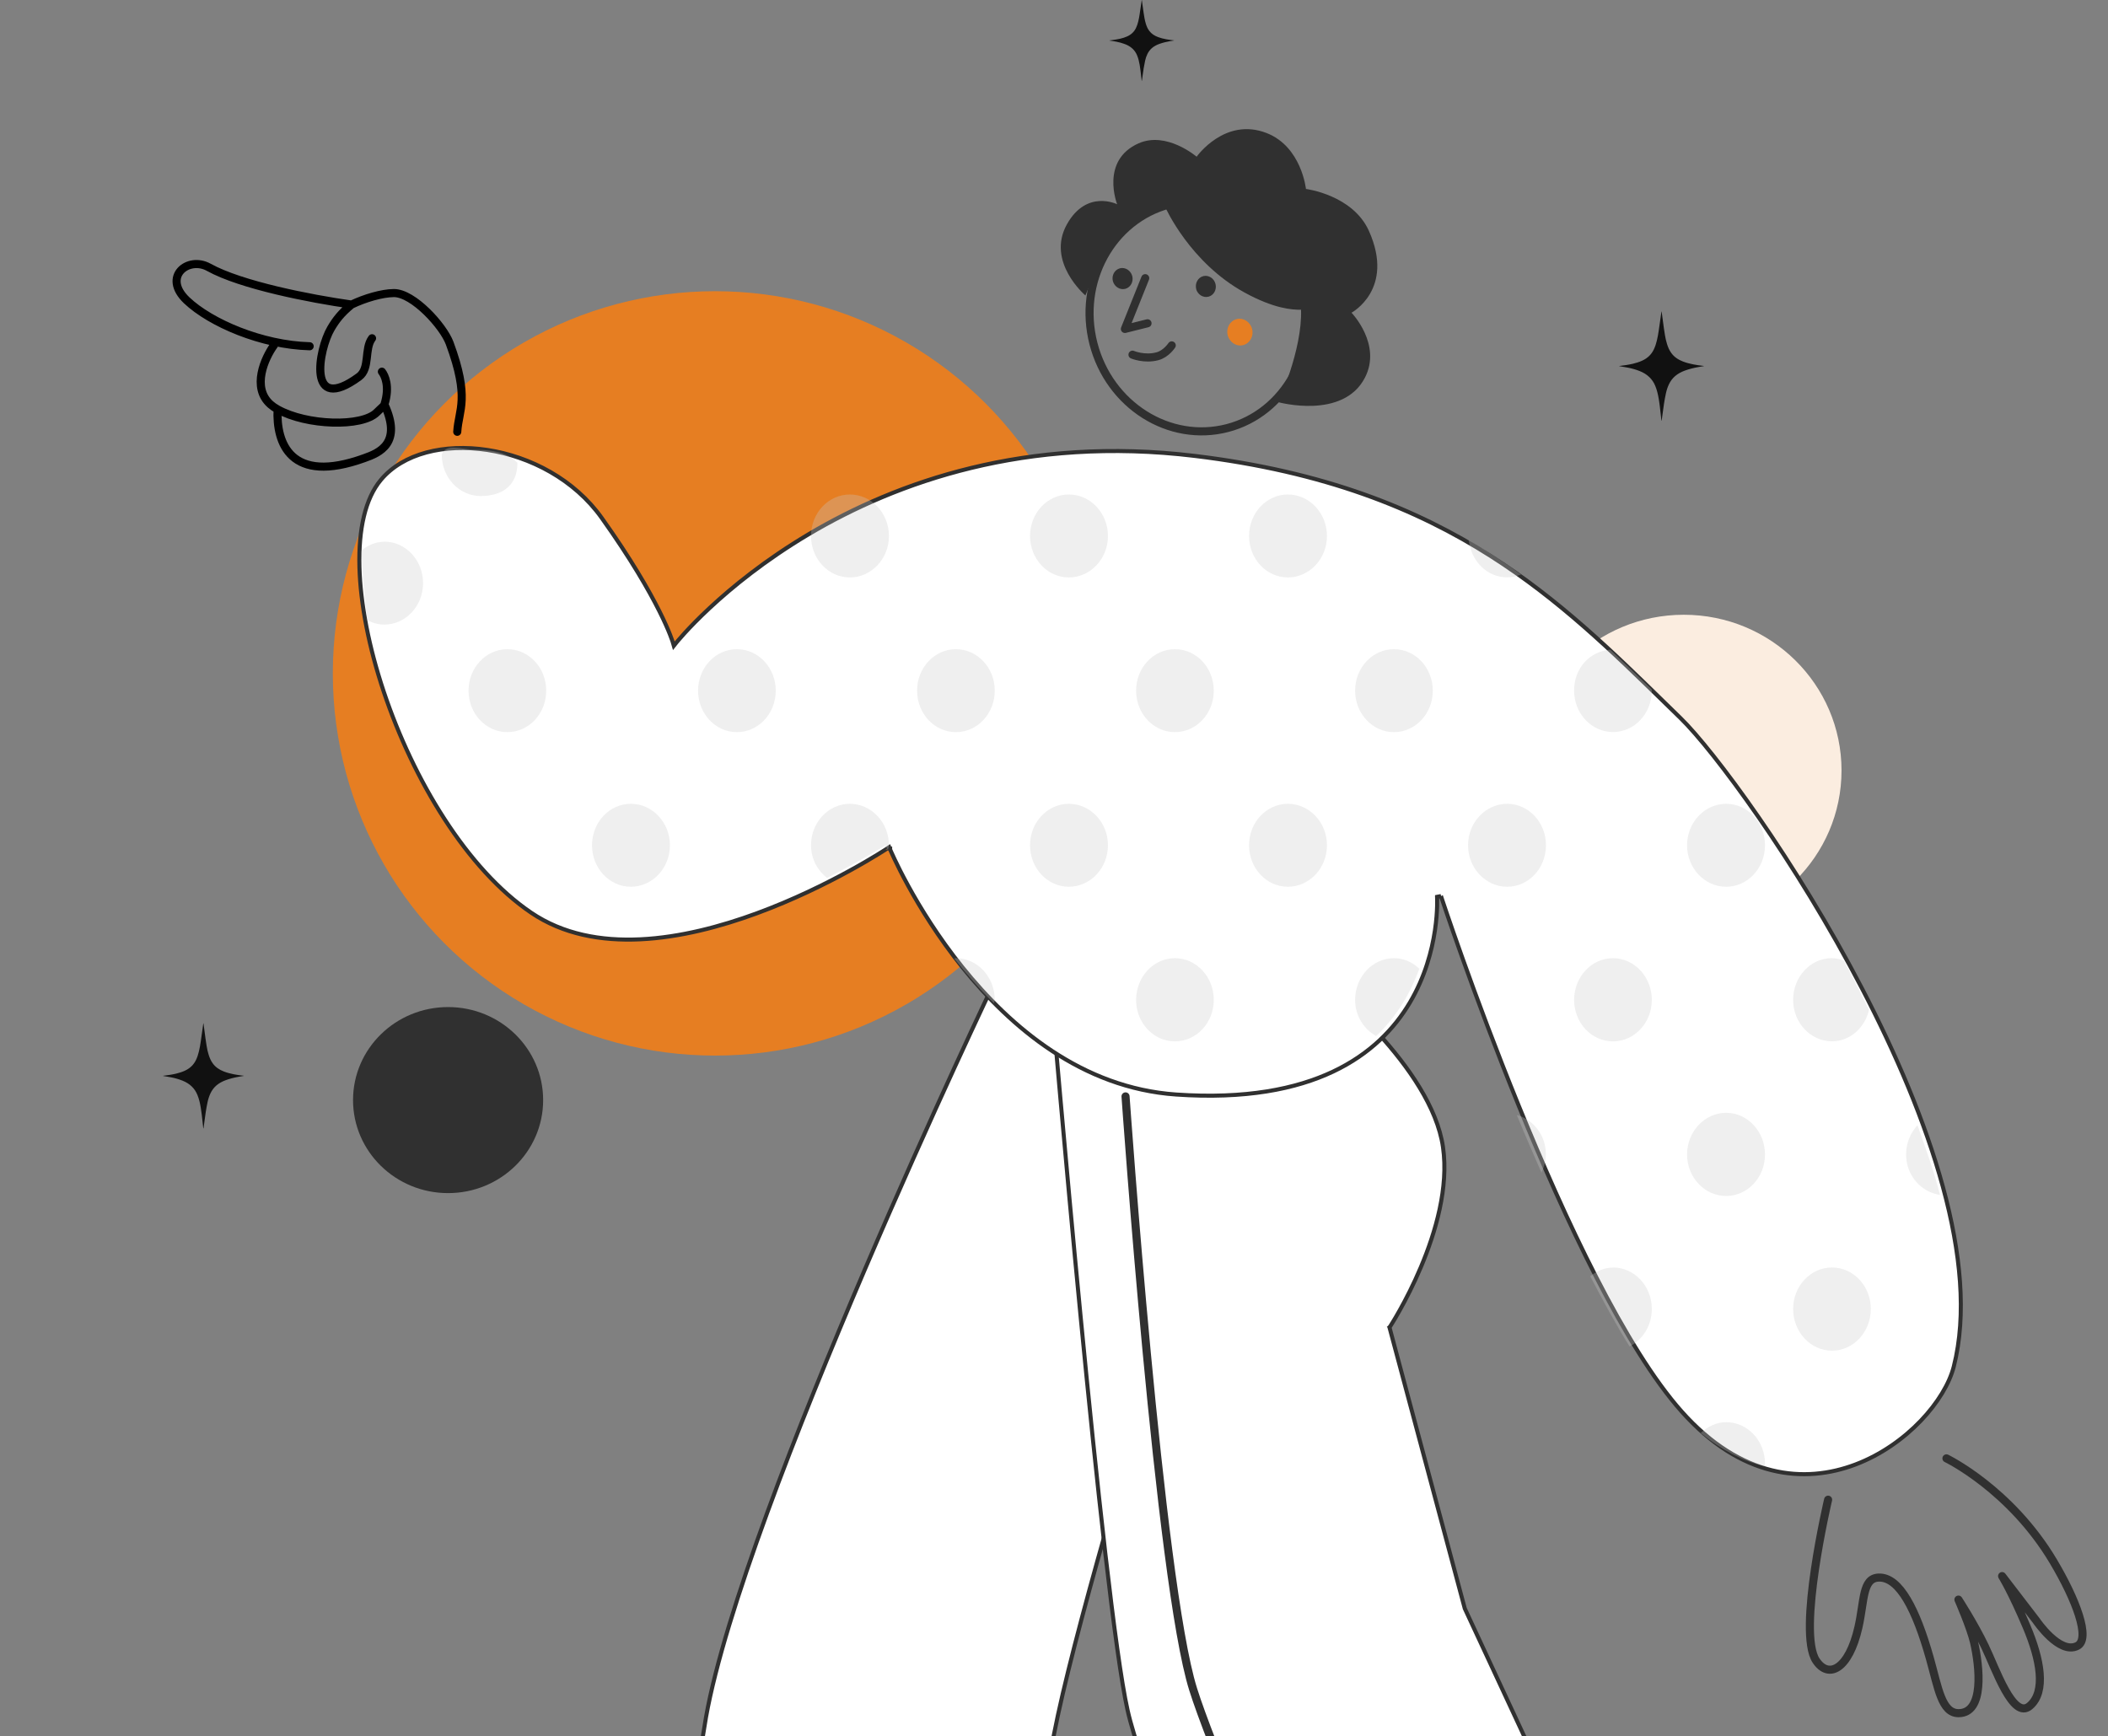 <svg xmlns="http://www.w3.org/2000/svg" width="414" height="341" viewBox="0 0 414 341" fill="none"><rect x="0" y="0" width="414" height="341" fill="#808080" stroke="none"/><g clip-path="url(#clip0_890_3097)"><path d="M127.738 495.764H212.458L212.401 494.753C212.348 493.818 212.271 492.445 212.173 490.689C211.976 487.179 211.697 482.141 211.363 476.033C210.695 463.816 209.811 447.316 208.945 430.183C207.214 395.929 205.553 359.112 205.846 348.968C205.92 346.397 206.617 342.218 207.767 336.899C208.919 331.571 210.533 325.072 212.451 317.848C216.287 303.399 221.346 286.036 226.387 269.308C231.427 252.58 236.45 236.485 240.212 224.573C242.093 218.616 243.659 213.705 244.754 210.283C245.302 208.572 245.733 207.234 246.026 206.323C246.163 205.898 246.27 205.566 246.345 205.333L195.235 193.011L195.232 193.018C195.138 193.214 195 193.506 194.818 193.889C194.455 194.654 193.922 195.782 193.241 197.233C191.878 200.134 189.923 204.325 187.554 209.484C182.815 219.802 176.42 233.99 169.793 249.472C156.531 280.453 142.367 316.56 138.667 337.219C135.577 354.478 132.84 394.203 130.876 429.643C129.894 447.357 129.105 463.99 128.562 476.195C128.291 482.298 128.081 487.293 127.938 490.763C127.867 492.498 127.813 493.851 127.777 494.771C127.76 495.196 127.747 495.529 127.738 495.764Z" fill="white" stroke="#303030" stroke-width="0.794"></path><path d="M264.89 441.111L264.895 441.123L264.917 441.123L265.233 441.125C265.368 441.126 265.524 441.127 265.701 441.128C266.382 441.132 267.366 441.138 268.579 441.143C271.004 441.154 274.343 441.165 278.001 441.164C285.319 441.162 293.901 441.113 298.985 440.925C308.298 440.575 314.157 432.758 316.067 426.13L316.067 426.129C316.206 425.65 316.328 424.547 316.428 422.928C316.526 421.328 316.6 419.268 316.654 416.91C316.762 412.196 316.79 406.304 316.781 400.542C316.771 394.781 316.723 389.151 316.678 384.962C316.655 382.867 316.633 381.133 316.616 379.922C316.608 379.316 316.601 378.842 316.596 378.519L316.591 378.15L316.59 378.109L287.688 315.96L287.674 315.928L287.665 315.895L272.935 260.892L272.889 260.72L272.986 260.572L273.318 260.789L272.986 260.572L272.987 260.571L272.988 260.569L272.995 260.559L273.021 260.518C273.045 260.481 273.08 260.426 273.126 260.354C273.217 260.209 273.352 259.994 273.523 259.713C273.866 259.153 274.353 258.333 274.93 257.299C276.086 255.231 277.603 252.307 279.048 248.886C281.945 242.029 284.529 233.234 283.401 225.337C282.274 217.456 276.458 209.35 270.86 203.177C268.07 200.099 265.35 197.519 263.327 195.708C262.316 194.803 261.479 194.091 260.896 193.605C260.605 193.362 260.377 193.176 260.222 193.051C260.187 193.023 260.156 192.998 260.129 192.976L206.687 197.796L206.766 198.717C206.84 199.577 206.948 200.84 207.088 202.456C207.368 205.687 207.774 210.328 208.276 215.966C209.28 227.242 210.67 242.504 212.214 258.451C215.302 290.363 219.002 324.969 221.452 335.903L221.452 335.903C222.67 341.35 225.994 350.659 230.31 361.584C234.622 372.499 239.914 385 245.054 396.819C250.194 408.637 255.181 419.77 258.882 427.949C260.733 432.039 262.263 435.389 263.33 437.718C263.863 438.882 264.281 439.79 264.565 440.408C264.708 440.716 264.816 440.952 264.89 441.111Z" fill="white" stroke="#303030" stroke-width="0.794"></path><path d="M221.05 215.345C221.05 215.345 227.731 310.743 234.32 331.773C240.91 352.82 281.705 443.201 281.705 443.201" stroke="#303030" stroke-width="1.589" stroke-linecap="round" stroke-linejoin="round"></path><circle cx="75.068" cy="75.068" r="75.068" transform="matrix(-1 0 0 1 215.5 57.195)" fill="#E67E22"></circle><ellipse cx="30.98" cy="30.583" rx="30.98" ry="30.583" transform="matrix(-1 0 0 1 361.665 120.745)" fill="#FBEDE0"></ellipse><ellipse cx="18.668" cy="18.271" rx="18.668" ry="18.271" transform="matrix(-1 0 0 1 106.671 197.799)" fill="#303030"></ellipse><g clip-path="url(#clip1_890_3097)"><path d="M224.227 15.887C224.227 15.887 224.22 15.873 224.22 15.865C224.184 15.55 224.155 15.227 224.112 14.912C224.068 14.545 224.025 14.178 223.981 13.812C223.931 13.452 223.887 13.085 223.822 12.726C223.707 12.081 223.562 11.435 223.294 10.819C222.875 9.836 222.115 9.125 220.987 8.685C220.408 8.457 219.808 8.296 219.193 8.178C218.773 8.098 218.346 8.039 217.927 7.966C217.912 7.966 217.898 7.951 217.883 7.951C217.898 7.951 217.912 7.936 217.927 7.936C218.607 7.856 219.287 7.768 219.952 7.614C220.437 7.504 220.914 7.357 221.356 7.159C222.173 6.792 222.744 6.235 223.092 5.516C223.294 5.105 223.432 4.68 223.54 4.24C223.663 3.755 223.75 3.264 223.822 2.78C223.902 2.237 223.981 1.702 224.061 1.159C224.112 0.792 224.162 0.425 224.22 0.059C224.22 0.044 224.22 0.022 224.235 0C224.235 0.015 224.249 0.022 224.256 0.037C224.285 0.264 224.321 0.491 224.35 0.719C224.394 1.012 224.43 1.306 224.473 1.599C224.51 1.863 224.539 2.12 224.582 2.384C224.633 2.736 224.69 3.088 224.748 3.433C224.821 3.873 224.922 4.313 225.059 4.738C225.204 5.193 225.392 5.641 225.696 6.044C226.123 6.623 226.723 7.02 227.454 7.291C227.96 7.482 228.481 7.606 229.016 7.709C229.501 7.804 229.986 7.863 230.478 7.922C230.506 7.922 230.535 7.922 230.564 7.929C230.572 7.929 230.586 7.936 230.593 7.944C230.586 7.944 230.579 7.958 230.564 7.958C230.311 8.002 230.058 8.039 229.812 8.083C229.096 8.208 228.394 8.369 227.721 8.611C227.179 8.809 226.672 9.066 226.253 9.425C225.855 9.763 225.566 10.159 225.349 10.599C225.139 11.024 224.994 11.472 224.893 11.927C224.784 12.418 224.69 12.917 224.611 13.416C224.517 13.98 224.444 14.545 224.365 15.117C224.329 15.367 224.293 15.609 224.264 15.858C224.264 15.865 224.264 15.873 224.256 15.887C224.256 15.887 224.249 15.887 224.242 15.887H224.227Z" fill="#111111"></path></g><g clip-path="url(#clip2_890_3097)"><path d="M39.93 221.63C39.93 221.63 39.921 221.611 39.921 221.601C39.876 221.191 39.84 220.772 39.785 220.362C39.731 219.885 39.677 219.408 39.623 218.931C39.559 218.464 39.505 217.987 39.424 217.52C39.279 216.681 39.098 215.842 38.764 215.041C38.239 213.763 37.29 212.838 35.879 212.266C35.156 211.97 34.405 211.761 33.636 211.608C33.112 211.503 32.578 211.427 32.054 211.332C32.036 211.332 32.018 211.312 32 211.312C32.018 211.312 32.036 211.293 32.054 211.293C32.904 211.188 33.754 211.074 34.586 210.874C35.192 210.731 35.788 210.54 36.34 210.283C37.362 209.806 38.076 209.081 38.51 208.147C38.764 207.613 38.935 207.06 39.071 206.488C39.225 205.858 39.333 205.219 39.424 204.59C39.523 203.884 39.623 203.188 39.722 202.483C39.785 202.006 39.849 201.529 39.921 201.052C39.921 201.033 39.921 201.005 39.939 200.976C39.939 200.995 39.957 201.005 39.966 201.024C40.002 201.319 40.047 201.615 40.084 201.911C40.138 202.292 40.183 202.673 40.237 203.055C40.283 203.398 40.319 203.732 40.373 204.075C40.436 204.533 40.509 204.99 40.581 205.439C40.671 206.011 40.798 206.583 40.97 207.136C41.151 207.727 41.386 208.309 41.766 208.833C42.299 209.587 43.05 210.101 43.963 210.454C44.596 210.702 45.247 210.864 45.916 210.998C46.522 211.122 47.128 211.198 47.742 211.274C47.779 211.274 47.815 211.274 47.851 211.284C47.86 211.284 47.878 211.293 47.887 211.303C47.878 211.303 47.869 211.322 47.851 211.322C47.535 211.379 47.218 211.427 46.911 211.484C46.016 211.646 45.138 211.856 44.297 212.171C43.619 212.428 42.986 212.762 42.462 213.229C41.965 213.668 41.603 214.183 41.331 214.755C41.069 215.308 40.888 215.889 40.762 216.481C40.626 217.12 40.509 217.768 40.409 218.416C40.292 219.151 40.201 219.885 40.102 220.629C40.056 220.953 40.011 221.267 39.975 221.592C39.975 221.601 39.975 221.611 39.966 221.63C39.966 221.63 39.957 221.63 39.948 221.63H39.93Z" fill="#111111"></path></g><g clip-path="url(#clip3_890_3097)"><path d="M326.301 82.615C326.301 82.615 326.292 82.595 326.292 82.585C326.244 82.159 326.206 81.724 326.149 81.298C326.092 80.803 326.035 80.308 325.978 79.812C325.912 79.327 325.855 78.832 325.769 78.347C325.618 77.475 325.428 76.604 325.076 75.772C324.526 74.445 323.529 73.485 322.048 72.891C321.288 72.584 320.5 72.366 319.693 72.207C319.142 72.099 318.582 72.019 318.031 71.92C318.012 71.92 317.993 71.901 317.974 71.901C317.993 71.901 318.012 71.881 318.031 71.881C318.924 71.772 319.816 71.653 320.69 71.445C321.326 71.296 321.953 71.099 322.532 70.831C323.605 70.336 324.355 69.583 324.81 68.613C325.076 68.058 325.257 67.484 325.399 66.89C325.561 66.237 325.674 65.573 325.769 64.919C325.874 64.187 325.978 63.464 326.083 62.731C326.149 62.236 326.216 61.741 326.292 61.246C326.292 61.226 326.292 61.196 326.311 61.167C326.311 61.186 326.33 61.196 326.339 61.216C326.377 61.523 326.425 61.83 326.463 62.137C326.519 62.533 326.567 62.929 326.624 63.325C326.671 63.682 326.709 64.028 326.766 64.385C326.833 64.86 326.909 65.335 326.985 65.801C327.08 66.395 327.213 66.989 327.393 67.563C327.583 68.177 327.83 68.781 328.228 69.326C328.789 70.108 329.577 70.643 330.536 71.009C331.2 71.267 331.884 71.435 332.586 71.574C333.223 71.703 333.859 71.782 334.504 71.861C334.542 71.861 334.58 71.861 334.618 71.871C334.628 71.871 334.647 71.881 334.656 71.891C334.647 71.891 334.637 71.91 334.618 71.91C334.286 71.97 333.954 72.019 333.631 72.079C332.691 72.247 331.77 72.465 330.887 72.792C330.175 73.059 329.51 73.406 328.96 73.891C328.437 74.346 328.058 74.881 327.773 75.475C327.497 76.05 327.308 76.654 327.175 77.267C327.032 77.931 326.909 78.604 326.804 79.278C326.681 80.04 326.586 80.803 326.482 81.575C326.434 81.912 326.387 82.238 326.349 82.575C326.349 82.585 326.349 82.595 326.339 82.615C326.339 82.615 326.33 82.615 326.32 82.615H326.301Z" fill="#111111"></path></g><path d="M214.748 67.492C211.626 55.363 218.322 43.116 229.712 40.137C241.106 37.175 252.885 44.595 256.023 56.72C259.144 68.849 252.448 81.096 241.059 84.075C229.665 87.037 217.885 79.617 214.748 67.492Z" stroke="#303030" stroke-width="1.589" stroke-linecap="round" stroke-linejoin="round"></path><path d="M223.605 28.155C216.03 31.534 219.401 40.118 219.401 40.118C219.401 40.118 213.418 37.129 209.549 44.039C205.402 51.433 213.164 58.029 213.164 58.029C213.164 58.029 215.861 50.998 219.927 46.565C223.734 42.411 228.922 40.833 228.922 40.833C228.922 40.833 233.728 51.581 244.385 57.435C250.215 60.642 253.799 60.861 255.516 60.834C255.791 68.738 251.061 78.993 251.061 78.993C251.061 78.993 263.752 82.494 268.058 74.191C271.451 67.648 265.432 61.418 265.432 61.418C265.432 61.418 273.998 56.823 268.85 45.358C265.66 38.255 256.482 37.114 256.482 37.114C256.482 37.114 255.625 28.841 248.79 26.145C240.564 22.908 235.013 30.781 235.013 30.781C235.013 30.781 229.118 25.719 223.621 28.151L223.605 28.155Z" fill="#303030"></path><path d="M241.115 65.853C240.748 64.452 241.536 63.03 242.852 62.681C244.169 62.332 245.536 63.205 245.904 64.606C246.271 66.007 245.482 67.429 244.166 67.778C242.85 68.127 241.482 67.254 241.115 65.853Z" fill="#E67E22"></path><path d="M234.927 56.76C234.646 55.647 235.265 54.519 236.307 54.235C237.353 53.969 238.437 54.655 238.719 55.768C239 56.881 238.381 58.008 237.335 58.275C236.289 58.542 235.205 57.855 234.907 56.746L234.927 56.76Z" fill="#303030"></path><path d="M218.564 55.221C218.283 54.108 218.886 52.984 219.944 52.696C220.989 52.43 222.074 53.116 222.372 54.225C222.653 55.338 222.034 56.466 220.988 56.732C219.943 56.999 218.858 56.313 218.56 55.204L218.564 55.221Z" fill="#303030"></path><path d="M224.916 54.637L220.922 64.608L225.367 63.497" stroke="#303030" stroke-width="1.589" stroke-linecap="round" stroke-linejoin="round"></path><path d="M230.123 67.837C230.123 67.837 229.042 69.516 227.307 69.975C224.75 70.656 222.415 69.663 222.415 69.663" stroke="#303030" stroke-width="1.589" stroke-linecap="round" stroke-linejoin="round"></path><path d="M282.228 176.148L283.002 175.998L282.624 176.122C283.002 175.998 283.002 175.999 283.002 175.999L283.003 176.002L283.006 176.012L283.02 176.053L283.074 176.217C283.122 176.362 283.193 176.577 283.288 176.859C283.476 177.423 283.756 178.254 284.12 179.321C284.848 181.455 285.913 184.531 287.261 188.3C289.956 195.84 293.781 206.154 298.302 217.251C302.824 228.348 308.039 240.223 313.514 250.886C318.991 261.556 324.716 270.989 330.252 277.218C336.092 283.79 342.135 287.337 347.955 288.774C353.775 290.211 359.402 289.544 364.419 287.638C369.439 285.731 373.844 282.585 377.207 279.078C380.573 275.565 382.872 271.715 383.711 268.414C386.3 258.216 385.085 245.962 381.568 233.085C378.053 220.214 372.249 206.758 365.702 194.175C352.602 168.999 336.561 147.388 330.015 141.014C329.053 140.078 328.093 139.141 327.133 138.204C316.666 127.982 306.207 117.769 292.811 109.239C278.197 99.933 260.078 92.627 234.649 89.549C201.499 85.54 176.037 94.722 158.861 104.903C150.272 109.994 143.755 115.336 139.387 119.403C137.203 121.436 135.556 123.15 134.457 124.355C133.907 124.957 133.495 125.432 133.22 125.755C133.082 125.917 132.98 126.041 132.911 126.124C132.877 126.165 132.852 126.196 132.835 126.217L132.816 126.24L132.812 126.246L132.811 126.247C132.811 126.247 132.811 126.247 132.797 126.236L132.811 126.247L132.335 126.846L132.119 126.112L132.119 126.112L132.119 126.112L132.118 126.108L132.113 126.092C132.108 126.078 132.101 126.055 132.092 126.024C132.072 125.963 132.041 125.869 131.998 125.743C131.91 125.491 131.772 125.11 131.57 124.601C131.166 123.583 130.505 122.053 129.483 120.015C127.439 115.938 123.95 109.831 118.177 101.731L118.176 101.73C112.801 94.172 104.146 89.662 95.717 88.375C87.273 87.085 79.165 89.039 74.805 94.255L74.805 94.255C71.723 97.936 70.397 103.985 70.59 111.342C70.783 118.683 72.487 127.253 75.382 135.9C81.179 153.208 91.713 170.719 104.312 179.261C110.57 183.505 118.049 184.862 125.78 184.491C133.513 184.12 141.472 182.02 148.658 179.376C155.842 176.733 162.237 173.553 166.838 171.032C169.137 169.772 170.987 168.677 172.262 167.898C172.899 167.509 173.392 167.198 173.725 166.985C173.892 166.879 174.019 166.797 174.104 166.742L174.199 166.679L174.223 166.663L174.229 166.659L174.23 166.659C174.23 166.658 174.231 166.658 174.254 166.694L174.231 166.658L174.631 166.393L174.817 166.836L174.45 166.989C174.817 166.836 174.817 166.836 174.817 166.836L174.817 166.838L174.82 166.844L174.83 166.867L174.841 166.893C174.849 166.912 174.859 166.936 174.871 166.964C174.908 167.049 174.963 167.177 175.037 167.343C175.185 167.677 175.408 168.167 175.705 168.793C176.298 170.044 177.188 171.837 178.374 173.997C180.744 178.317 184.292 184.103 189.003 189.968C198.432 201.708 212.468 213.702 230.99 214.977C244.551 215.91 254.514 213.93 261.835 210.461C269.152 206.994 273.851 202.029 276.87 196.949C279.891 191.866 281.231 186.661 281.816 182.724C282.108 180.756 282.211 179.107 282.241 177.952C282.256 177.375 282.252 176.921 282.245 176.613C282.242 176.459 282.237 176.342 282.234 176.263C282.232 176.224 282.231 176.195 282.23 176.175L282.228 176.154L282.228 176.149L282.228 176.148Z" fill="white" stroke="#303030" stroke-width="0.794"></path><path d="M382.271 286.441C382.271 286.441 394.827 292.498 403.25 306.645C407.734 314.168 410.659 321.912 407.968 323.281C404.472 325.051 399.949 318.358 399.949 318.358L393.202 309.563C393.202 309.563 395.1 312.591 398.025 319.519C400.715 325.88 401.937 332.269 398.623 335.076C395.347 337.856 391.968 327.803 389.823 323.35C387.691 318.897 384.624 314.181 384.624 314.181C384.624 314.181 387.041 319.713 387.704 322.617C388.783 327.332 389.784 336.487 384.65 336.487C381.322 336.487 380.659 331.522 379.008 325.687C376.344 316.242 373.081 309.715 368.974 309.853C365.711 309.964 366.179 314.403 364.97 319.685C363.111 327.803 359.16 329.891 356.677 326.171C352.908 320.543 359.03 294.559 359.03 294.559" stroke="#303030" stroke-width="1.589" stroke-linecap="round" stroke-linejoin="round"></path><path opacity="0.3" d="M93.36 88.337C97.578 88.337 100.071 89.278 101.62 90.91C101.62 95.413 98.605 97.423 94.388 97.423C90.17 97.423 86.759 93.782 86.759 89.278C87.5 87 90.779 88.337 93.36 88.337ZM252.935 97.125C257.153 97.125 260.609 100.766 260.609 105.269C260.609 109.773 257.153 113.414 252.935 113.414C248.718 113.414 245.307 109.773 245.307 105.269C245.307 100.766 248.718 97.125 252.935 97.125ZM209.922 97.125C214.14 97.125 217.596 100.766 217.596 105.269C217.596 109.773 214.14 113.414 209.922 113.414C205.705 113.414 202.294 109.773 202.294 105.269C202.294 100.766 205.705 97.125 209.922 97.125ZM166.909 97.125C171.127 97.125 174.583 100.766 174.583 105.269C174.583 109.773 171.127 113.414 166.909 113.414C162.692 113.414 159.281 109.773 159.281 105.269C159.281 100.766 162.692 97.125 166.909 97.125ZM75.461 106.386C79.679 106.386 83.089 110.028 83.089 114.531C83.089 119.034 79.679 122.676 75.461 122.676C74.243 122.676 73.132 122.334 72.112 121.798C71.548 117.067 71.168 112.547 71 108.109C72.264 107.101 73.756 106.402 75.461 106.402V106.386ZM288.473 106.099C292.081 108.244 295.492 110.472 298.72 112.829C297.882 113.17 296.953 113.398 295.994 113.398C292.051 113.398 288.884 110.179 288.473 106.082V106.099ZM273.764 127.509C277.982 127.509 281.392 131.151 281.392 135.654C281.392 140.157 277.982 143.799 273.764 143.799C269.547 143.799 266.136 140.157 266.136 135.654C266.136 131.151 269.547 127.509 273.764 127.509ZM230.751 127.509C234.969 127.509 238.379 131.151 238.379 135.654C238.379 140.157 234.969 143.799 230.751 143.799C226.534 143.799 223.123 140.157 223.123 135.654C223.123 131.151 226.534 127.509 230.751 127.509ZM187.738 127.509C191.956 127.509 195.366 131.151 195.366 135.654C195.366 140.157 191.956 143.799 187.738 143.799C183.521 143.799 180.11 140.157 180.11 135.654C180.11 131.151 183.521 127.509 187.738 127.509ZM144.725 127.509C148.943 127.509 152.353 131.151 152.353 135.654C152.353 140.157 148.943 143.799 144.725 143.799C140.508 143.799 137.097 140.157 137.097 135.654C137.097 131.151 140.508 127.509 144.725 127.509ZM99.647 127.509C103.865 127.509 107.275 131.151 107.275 135.654C107.275 140.157 103.865 143.799 99.647 143.799C95.43 143.799 92.019 140.157 92.019 135.654C92.019 131.151 95.43 127.509 99.647 127.509ZM316.244 127.607C318.985 130.175 321.695 132.777 324.36 135.378C324.36 135.475 324.406 135.54 324.406 135.638C324.406 140.141 320.995 143.783 316.777 143.783C312.56 143.783 309.149 140.141 309.149 135.638C309.149 131.135 312.286 127.916 316.229 127.607H316.244ZM339.007 157.878C343.225 157.878 346.635 161.519 346.635 166.022C346.635 170.526 343.225 174.167 339.007 174.167C334.79 174.167 331.333 170.526 331.333 166.022C331.333 161.519 334.79 157.878 339.007 157.878ZM295.994 157.878C300.212 157.878 303.622 161.519 303.622 166.022C303.622 170.526 300.212 174.167 295.994 174.167C291.777 174.167 288.32 170.526 288.32 166.022C288.32 161.519 291.777 157.878 295.994 157.878ZM252.935 157.878C257.153 157.878 260.609 161.519 260.609 166.022C260.609 170.526 257.153 174.167 252.935 174.167C248.718 174.167 245.307 170.526 245.307 166.022C245.307 161.519 248.718 157.878 252.935 157.878ZM209.922 157.878C214.14 157.878 217.596 161.519 217.596 166.022C217.596 170.526 214.14 174.167 209.922 174.167C205.705 174.167 202.294 170.526 202.294 166.022C202.294 161.519 205.705 157.878 209.922 157.878ZM166.909 157.878C171.127 157.878 174.583 161.519 174.583 166.022C174.583 166.38 174.431 166.673 174.385 167.014C174.34 166.917 173.898 166.022 173.898 166.022C173.898 166.022 169.224 168.965 162.433 172.444C160.56 170.965 159.281 168.689 159.281 166.022C159.281 161.519 162.692 157.878 166.909 157.878ZM123.896 157.878C128.114 157.878 131.57 161.519 131.57 166.022C131.57 170.526 128.114 174.167 123.896 174.167C119.679 174.167 116.268 170.526 116.268 166.022C116.268 161.519 119.679 157.878 123.896 157.878ZM359.79 188.197C360.613 188.197 361.389 188.409 362.12 188.669C363.84 191.871 365.439 195.041 367.068 198.358C366.231 201.869 363.353 204.519 359.79 204.519C355.573 204.519 352.162 200.878 352.162 196.375C352.162 191.871 355.573 188.181 359.79 188.181V188.197ZM316.777 188.197C320.995 188.197 324.406 191.888 324.406 196.391C324.406 200.894 320.995 204.536 316.777 204.536C312.56 204.536 309.149 200.894 309.149 196.391C309.149 191.888 312.56 188.197 316.777 188.197ZM273.764 188.197C275.698 188.197 277.419 188.994 278.758 190.278C277.099 194.7 274.617 199.382 270.262 203.495C267.857 202.13 266.136 199.512 266.136 196.391C266.136 191.888 269.547 188.197 273.764 188.197ZM230.751 188.197C234.969 188.197 238.379 191.888 238.379 196.391C238.379 200.894 234.969 204.536 230.751 204.536C226.534 204.536 223.123 200.894 223.123 196.391C223.123 191.888 226.534 188.197 230.751 188.197ZM187.738 188.197C191.956 188.197 195.366 191.888 195.366 196.391C195.366 196.635 195.245 196.83 195.214 197.057C192.306 194.196 189.718 191.221 187.403 188.246C187.525 188.246 187.616 188.197 187.738 188.197ZM339.007 218.566C343.225 218.566 346.635 222.256 346.635 226.759C346.635 231.262 343.225 234.904 339.007 234.904C334.79 234.904 331.333 231.262 331.333 226.759C331.333 222.256 334.79 218.566 339.007 218.566ZM297.882 218.988C301.156 219.915 303.607 222.971 303.607 226.759C303.607 228.076 303.242 229.247 302.739 230.336C301.064 226.515 299.42 222.727 297.882 218.988ZM376.585 221.004C378.214 225.605 379.889 230.19 381 234.693C377.285 234.14 374.346 230.872 374.346 226.759C374.346 224.532 375.214 222.484 376.585 221.004ZM359.79 248.95C364.008 248.95 367.419 252.592 367.419 257.095C367.419 261.598 364.008 265.289 359.79 265.289C355.573 265.289 352.162 261.598 352.162 257.095C352.162 252.592 355.573 248.95 359.79 248.95ZM316.777 248.95C320.995 248.95 324.406 252.592 324.406 257.095C324.406 260.347 322.624 263.143 320.036 264.46C317.432 260.282 314.859 255.583 312.316 250.674C313.58 249.666 315.072 248.967 316.777 248.967V248.95ZM339.007 279.335C343.225 279.335 346.635 282.977 346.635 287.48C346.635 287.659 346.544 287.821 346.544 288C342.418 286.992 338.2 284.879 334.013 281.465C335.368 280.197 337.073 279.335 339.007 279.335Z" fill="#CACACA"></path><path d="M89.801 84.81C90.075 80.403 92.332 78.29 88.313 67.413C87.07 64.049 81.178 57.536 77.348 57.561C75.013 57.577 71.646 58.572 69.042 59.823M73.067 66.437C71.5 68.5 72.73 72.367 70.5 74C60.23 81.523 62.549 68.649 65 64.5C65.982 62.838 67 61.5 69.042 59.823M69.042 59.823C60.894 58.663 47.331 56.016 41 52.5C36.935 50.243 31.774 54.349 36.684 59C41.334 63.406 51.373 67.754 60.816 68.008M53.817 67.794C52.007 70.292 49.335 76.119 53.131 79.443C53.528 79.791 53.994 80.11 54.516 80.402M75 73C75.552 73.704 76.63 75.831 75.5 79.443M54.516 80.402C60.235 83.594 71.067 83.933 74 81C75 80 75.4 79.763 75.5 79.443M54.516 80.402C54.216 86.983 57.014 95.226 71.5 90C74.615 88.918 79 87 75.5 79.443" stroke="black" stroke-width="1.589" stroke-linecap="round"></path></g><defs><clipPath id="clip0_890_3097"><rect width="414" height="341" fill="white" transform="matrix(-1 0 0 1 414 0)"></rect></clipPath><clipPath id="clip1_890_3097"><rect width="12.71" height="15.887" fill="white" transform="matrix(-1 0 0 1 230.593 0)"></rect></clipPath><clipPath id="clip2_890_3097"><rect width="15.887" height="20.654" fill="white" transform="matrix(-1 0 0 1 47.887 200.976)"></rect></clipPath><clipPath id="clip3_890_3097"><rect width="16.682" height="21.448" fill="white" transform="matrix(-1 0 0 1 334.656 61.167)"></rect></clipPath></defs></svg>